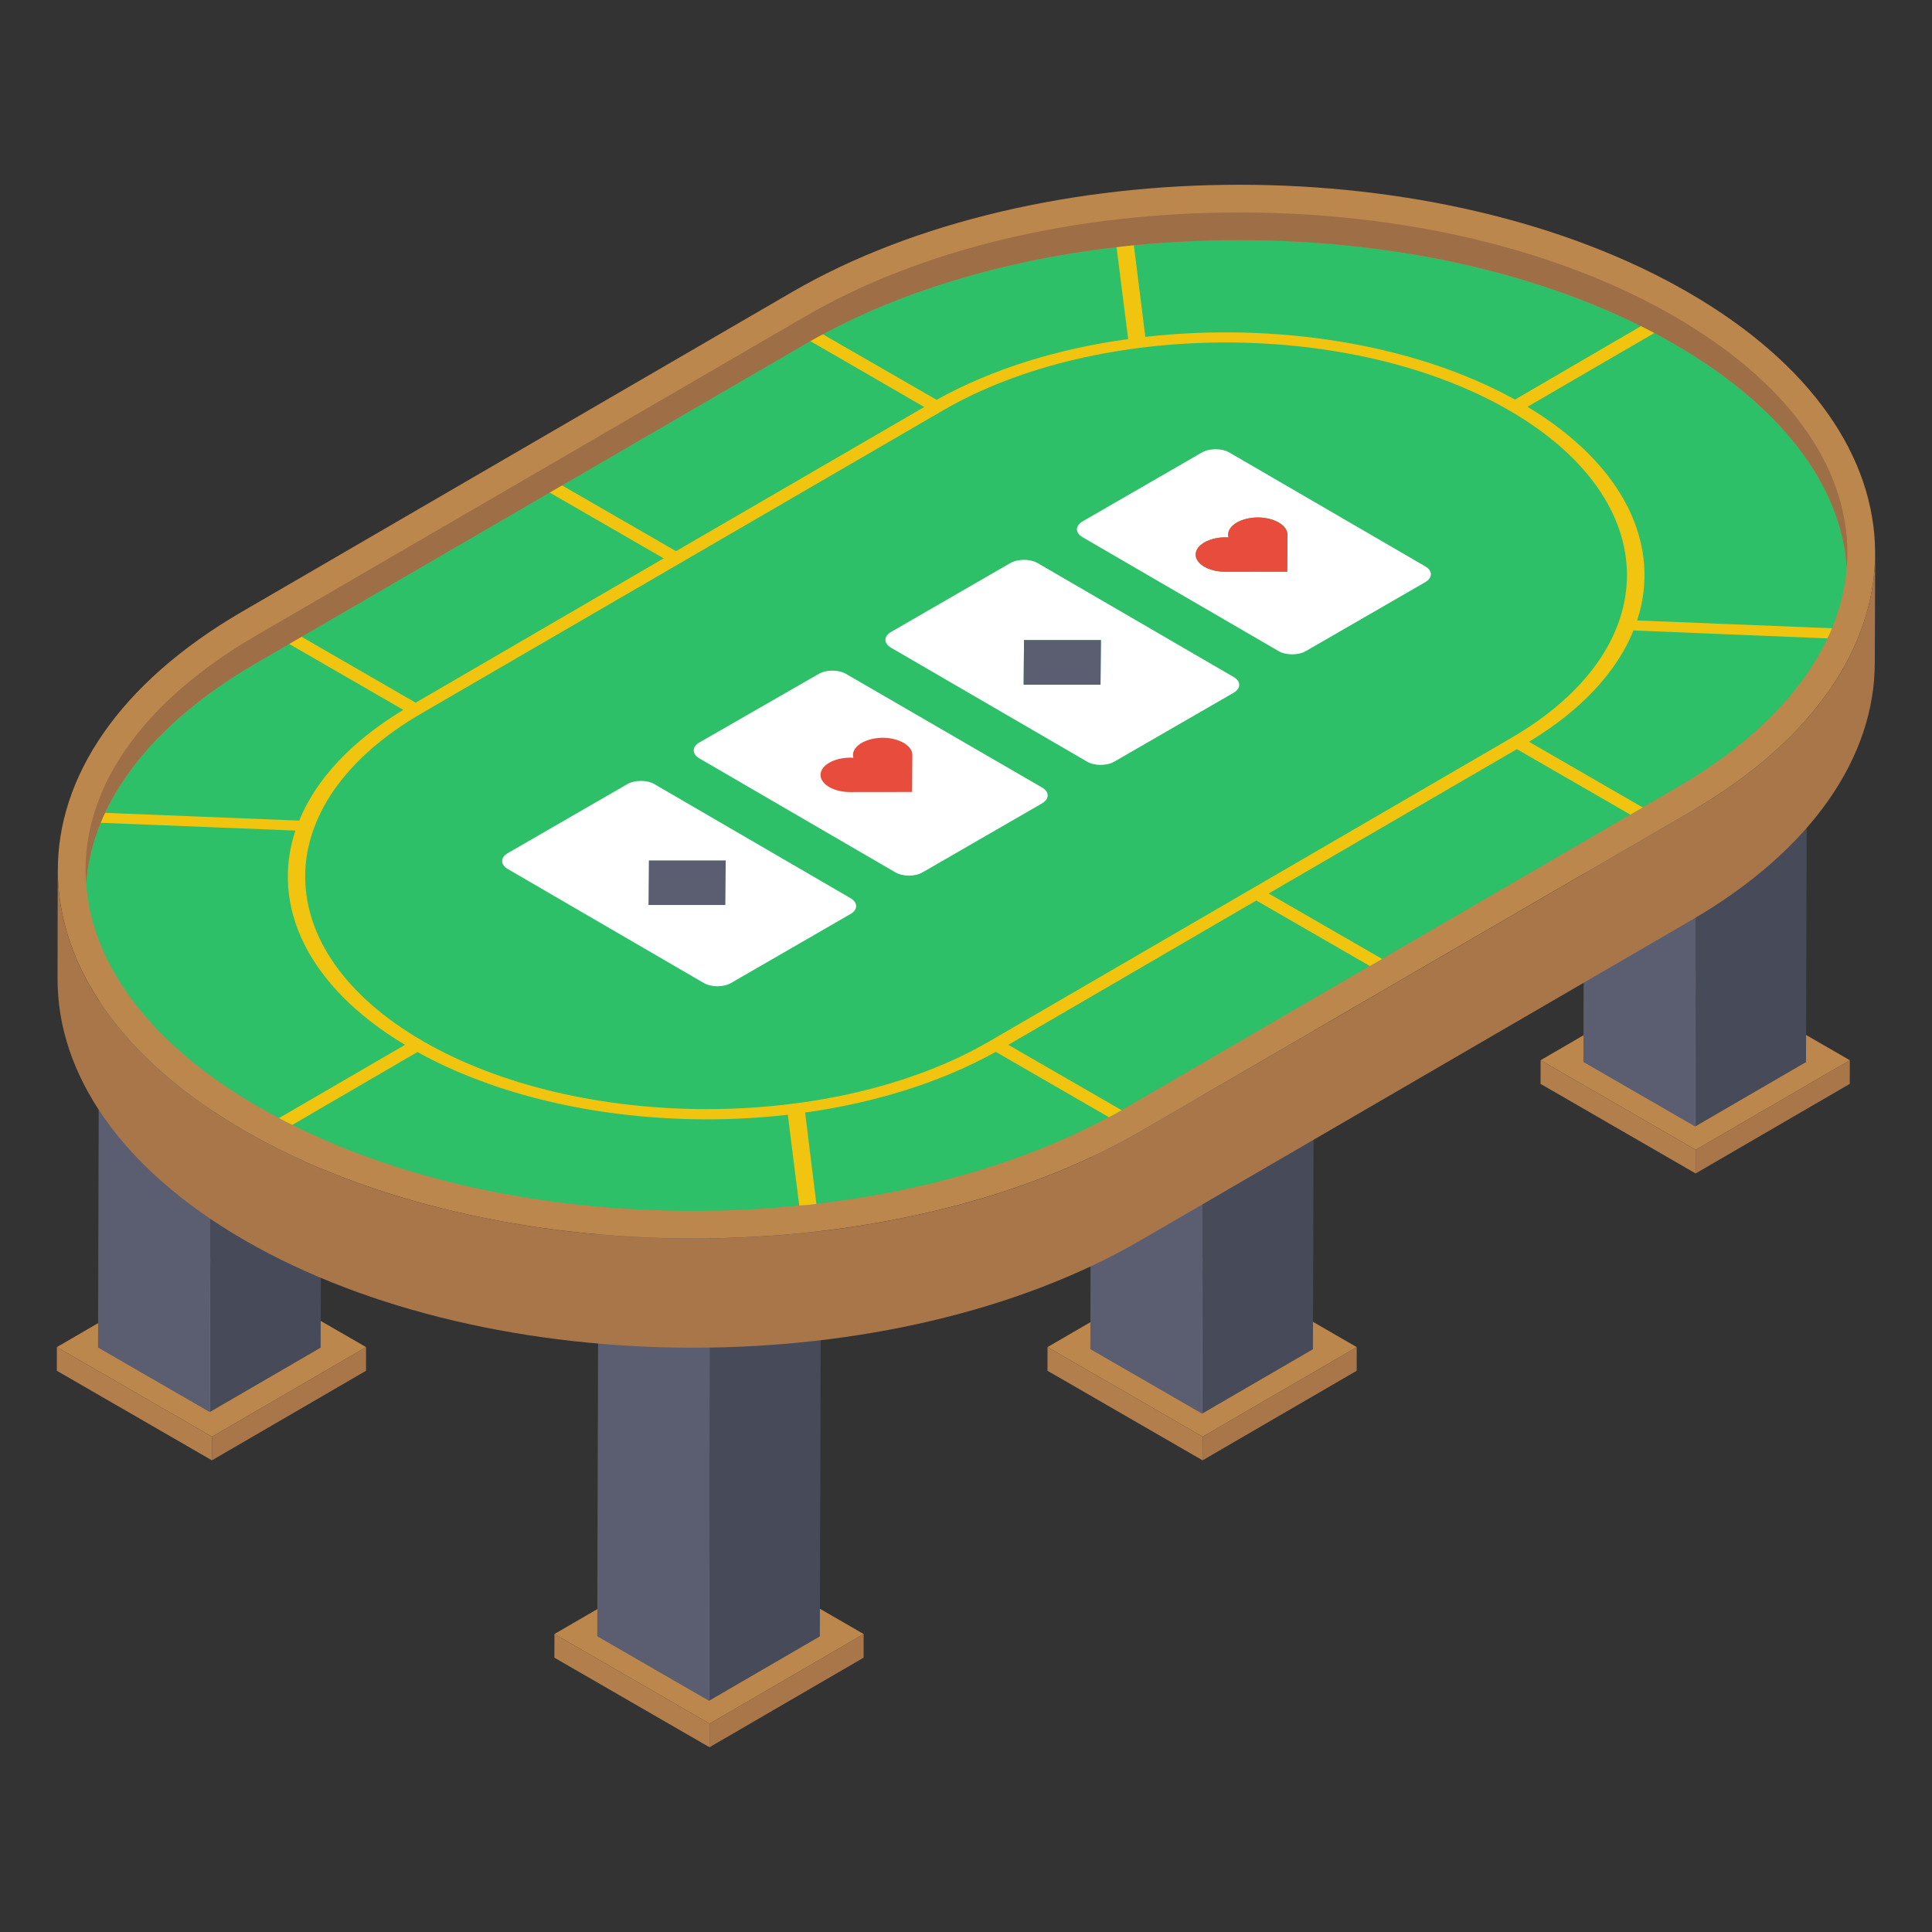 <svg id="Layer_1" enable-background="new 0 0 51 51" height="512" viewBox="0 0 51 51" width="512" xmlns="http://www.w3.org/2000/svg"><rect x="0" y="0" width="51" height="51" fill="#333333" stroke="none"/><g><g><g><g enable-background="new"><g><path d="m22.798 43.134-.001.625-4.068 2.364.001-.625z" fill="#a87648"/></g><g><path d="m18.73 45.498-.001.625-4.094-2.364.001-.625z" fill="#b27e4b"/></g><g><path d="m22.798 43.134-4.068 2.364-4.094-2.364 4.068-2.364z" fill="#bc874d"/></g></g></g><g><g enable-background="new"><g><path d="m9.663 35.56-.001.625-4.068 2.364.001-.625z" fill="#a87648"/></g><g><path d="m5.595 37.924-.001.625-4.094-2.364.001-.625z" fill="#b27e4b"/></g><g><path d="m9.663 35.56-4.068 2.364-4.094-2.364 4.068-2.364z" fill="#bc874d"/></g></g></g><g><g enable-background="new"><g><path d="m35.814 35.56-.001.625-4.068 2.364.001-.625z" fill="#a87648"/></g><g><path d="m31.746 37.924-.001.625-4.094-2.364.001-.625z" fill="#b27e4b"/></g><g><path d="m35.814 35.56-4.068 2.364-4.094-2.364 4.068-2.364z" fill="#bc874d"/></g></g></g><g><g enable-background="new"><g><path d="m48.83 27.987-.001.625-4.068 2.364.001-.625z" fill="#a87648"/></g><g><path d="m44.762 30.351-.001.625-4.094-2.364.001-.625z" fill="#b27e4b"/></g><g><path d="m48.83 27.987-4.068 2.364-4.094-2.364 4.068-2.364z" fill="#bc874d"/></g></g></g><g><g enable-background="new"><g><path d="m8.507 20.45-.043 15.125-2.926 1.7.043-15.125z" fill="#474b59"/></g><g><path d="m5.581 22.15-.043 15.125-2.95-1.703.043-15.125z" fill="#5b5e71"/></g><g><path d="m8.507 20.45-2.926 1.7-2.95-1.703 2.926-1.7z" fill="#996d41"/></g></g><g enable-background="new"><g><path d="m21.685 28.072-.043 15.125-2.926 1.7.043-15.125z" fill="#474b59"/></g><g><path d="m18.759 29.772-.043 15.125-2.95-1.703.043-15.125z" fill="#5b5e71"/></g><g><path d="m21.685 28.072-2.926 1.7-2.95-1.703 2.926-1.7z" fill="#996d41"/></g></g></g><g><g enable-background="new"><g><path d="m21.523 12.87-.043 15.125-2.926 1.7.043-15.125z" fill="#474b59"/></g><g><path d="m18.598 14.57-.043 15.125-2.95-1.703.043-15.125z" fill="#5b5e71"/></g><g><path d="m21.523 12.87-2.926 1.7-2.95-1.703 2.926-1.7z" fill="#996d41"/></g></g><g enable-background="new"><g><path d="m34.701 20.492-.043 15.125-2.926 1.7.043-15.125z" fill="#474b59"/></g><g><path d="m31.775 22.192-.043 15.125-2.95-1.703.043-15.125z" fill="#5b5e71"/></g><g><path d="m34.701 20.492-2.926 1.7-2.95-1.703 2.926-1.7z" fill="#996d41"/></g></g></g><g><g enable-background="new"><g><path d="m34.539 8.693-.043 11.722-2.926 1.7.043-11.722z" fill="#474b59"/></g><g><path d="m31.614 10.394-.043 11.722-2.95-1.703.043-11.722z" fill="#5b5e71"/></g><g><path d="m34.539 8.693-2.926 1.7-2.95-1.703 2.926-1.7z" fill="#996d41"/></g></g><g enable-background="new"><g><path d="m47.717 12.912-.043 15.125-2.926 1.7.043-15.125z" fill="#474b59"/></g><g><path d="m44.791 14.612-.043 15.125-2.95-1.703.043-15.125z" fill="#5b5e71"/></g><g><path d="m47.717 12.912-2.926 1.7-2.95-1.703 2.926-1.7z" fill="#996d41"/></g></g></g><g><g><path d="m49.5 14.616-.01 2.885c-.005 2.46-1.627 4.925-4.862 6.801l-14.508 8.433c-6.513 3.785-17.104 3.79-23.661.005-3.298-1.905-4.945-4.409-4.94-6.903l.005-2.875c0 2.499 1.647 4.993 4.94 6.893 6.557 3.785 17.148 3.785 23.661 0l14.512-8.433c3.235-1.88 4.852-4.341 4.862-6.806z" fill="#a87648"/></g><path d="m44.559 7.715c6.557 3.785 6.588 9.922.077 13.705l-14.511 8.433c-6.511 3.784-17.104 3.786-23.658.002-6.557-3.785-6.591-9.923-.08-13.707l14.511-8.433c6.511-3.784 17.107-3.784 23.661-0z" fill="#bc874d"/><path d="m48.75 14.972c-.039.55-.171 1.086-.39 1.612-.034.093-.073.18-.122.268-.682 1.461-2.036 2.816-3.97 3.936l-.906.526-.326.19-6.552 3.81-.326.185-6.401 3.722c-.049.029-.097.058-.151.083-.112.068-.224.127-.336.185-2.182 1.174-4.838 1.954-7.721 2.29-.151.019-.302.034-.453.044-.911.097-1.841.141-2.787.141-3.936 0-7.653-.799-10.596-2.27-.117-.058-.234-.117-.351-.18-.18-.093-.356-.19-.531-.292-2.796-1.612-4.399-3.698-4.555-5.895.039-.546.17-1.081.385-1.608.039-.088.078-.175.122-.263.677-1.461 2.031-2.816 3.97-3.946l.882-.512.326-.19 6.552-3.805.326-.19 6.426-3.737c.044-.024.083-.049.127-.073.107-.063.219-.122.331-.18 2.187-1.179 4.857-1.963 7.751-2.299.151-.019.302-.034.458-.044.906-.097 1.837-.141 2.782-.141 3.941 0 7.663.804 10.605 2.27.122.058.239.117.356.18.175.093.351.19.521.287 2.796 1.617 4.399 3.698 4.555 5.895z" fill="#2ebf69"/><g><path d="m39.888 19.483-13.777 8.009c-4.107 2.382-10.805 2.382-14.941-.005-4.131-2.387-4.155-6.265-.049-8.652l13.777-8.004c4.107-2.387 10.805-2.387 14.936 0 4.131 2.387 4.155 6.27.054 8.652zm3.23-2.84 5.12.209c.049-.088.088-.175.122-.268l-5.144-.205c.648-1.973-.322-4.092-2.894-5.641l3.352-1.949.073-.044-.331-.19-.097.054-3.327 1.939c-2.684-1.486-6.353-2.041-9.758-1.656l-.302-2.411-.049-.409-.463.019.054.434.307 2.426c-1.851.253-3.595.789-5.057 1.603l-3.001-1.729-.443-.258-.326.185.438.253 3.006 1.739-6.552 3.805-3.006-1.734-.438-.253-.326.19.438.253 3.006 1.734-6.547 3.81-3.011-1.739-.438-.253-.322.19.434.253 3.011 1.739c-1.393.843-2.314 1.851-2.748 2.923l-5.115-.205-.18-.01-.029.268.088.005 5.135.205c-.658 1.978.307 4.107 2.894 5.656l-3.327 1.934c.117.063.234.122.351.18l3.303-1.924c2.694 1.491 6.367 2.046 9.777 1.656l.302 2.397c.151-.01.302-.024.453-.044l-.297-2.411c1.837-.258 3.581-.794 5.032-1.603l2.986 1.725c.112-.058.224-.117.336-.185l-2.991-1.725 6.547-3.81 2.996 1.729.326-.185-2.996-1.729 6.552-3.81 2.996 1.729.326-.19-3.001-1.734c1.403-.848 2.324-1.866 2.757-2.938z" fill="#f1c40f"/></g><path d="m6.754 17.511 14.511-8.433c3.039-1.766 7.105-2.739 11.447-2.739 4.343 0 8.421.973 11.481 2.74 2.797 1.615 4.399 3.695 4.558 5.892.009-.126.016-.252.016-.378-.003-2.326-1.628-4.544-4.574-6.245-3.06-1.767-7.138-2.74-11.481-2.74-4.343 0-8.408.972-11.447 2.739l-14.511 8.433c-2.903 1.687-4.5 3.887-4.497 6.195 0.0.118.007.235.016.352.162-2.169 1.737-4.222 4.481-5.817z" fill="#9e6e46"/></g></g><g><g><path d="m26.668 14.865c.201-.116.524-.116.724 0l5.171 3.005c.2.116.199.303-.002.419l-3.147 1.817c-.198.114-.521.114-.72-.002l-5.171-3.005c-.2-.116-.199-.303-.001-.417zm2.382 3.209.01-1.177-2.028-0-.01 1.177z" fill="#fff"/></g><g><path d="m27.032 16.897-.01 1.177 2.029 0.0.01-1.177z" fill="#5b5e71"/></g><g><path d="m31.727 11.945c.201-.116.524-.116.724 0l5.171 3.005c.2.116.199.303-.002.419l-3.147 1.817c-.201.116-.524.116-.724 0l-5.171-3.005c-.2-.116-.199-.303.002-.419zm.609 3.147 1.644-.002.006-.98c-.002-.245-.353-.449-.782-.451-.216.002-.411.053-.553.134s-.229.194-.232.318l.009.077-.084-.004c-.214.001-.408.052-.549.133-.142.082-.231.196-.232.322-.001.247.346.453.773.453" fill="#fff"/></g><g><path d="m27.506 21.208-3.152 1.82c-.201.115-.517.115-.718 0l-5.173-3.008c-.201-.115-.201-.307 0-.421l3.151-1.81c.201-.115.517-.115.718 0l5.173 2.998c.201.115.201.307 0.0.421z" fill="#fff"/></g><g><path d="m22.448 24.129-3.151 1.82c-.201.115-.517.115-.718 0l-5.173-3.008c-.201-.115-.201-.307 0-.421l3.152-1.82c.201-.115.527-.115.718 0l5.173 3.008c.201.115.201.307 0 .421z" fill="#fff"/></g><g><path d="m32.65 13.793c-.141.082-.229.194-.232.318l.009.077-.084-.004c-.214.001-.408.052-.549.133-.142.082-.231.196-.232.322-.001.247.346.453.773.453l1.644-.002.006-.98c-.002-.245-.353-.449-.782-.451-.216.002-.411.053-.553.134z" fill="#e74c3c"/></g><g><path d="m22.748 19.609c-.141.082-.229.194-.232.318l.009.077-.084-.004c-.214.001-.408.052-.549.133-.142.082-.231.196-.232.322-.001.247.346.453.773.453l1.644-.002.006-.98c-.002-.245-.353-.449-.782-.451-.216.002-.411.053-.553.134z" fill="#e74c3c"/></g><g><path d="m17.129 22.713-.01 1.177 2.028 0.0.01-1.177z" fill="#5b5e71"/></g></g></g></svg>
